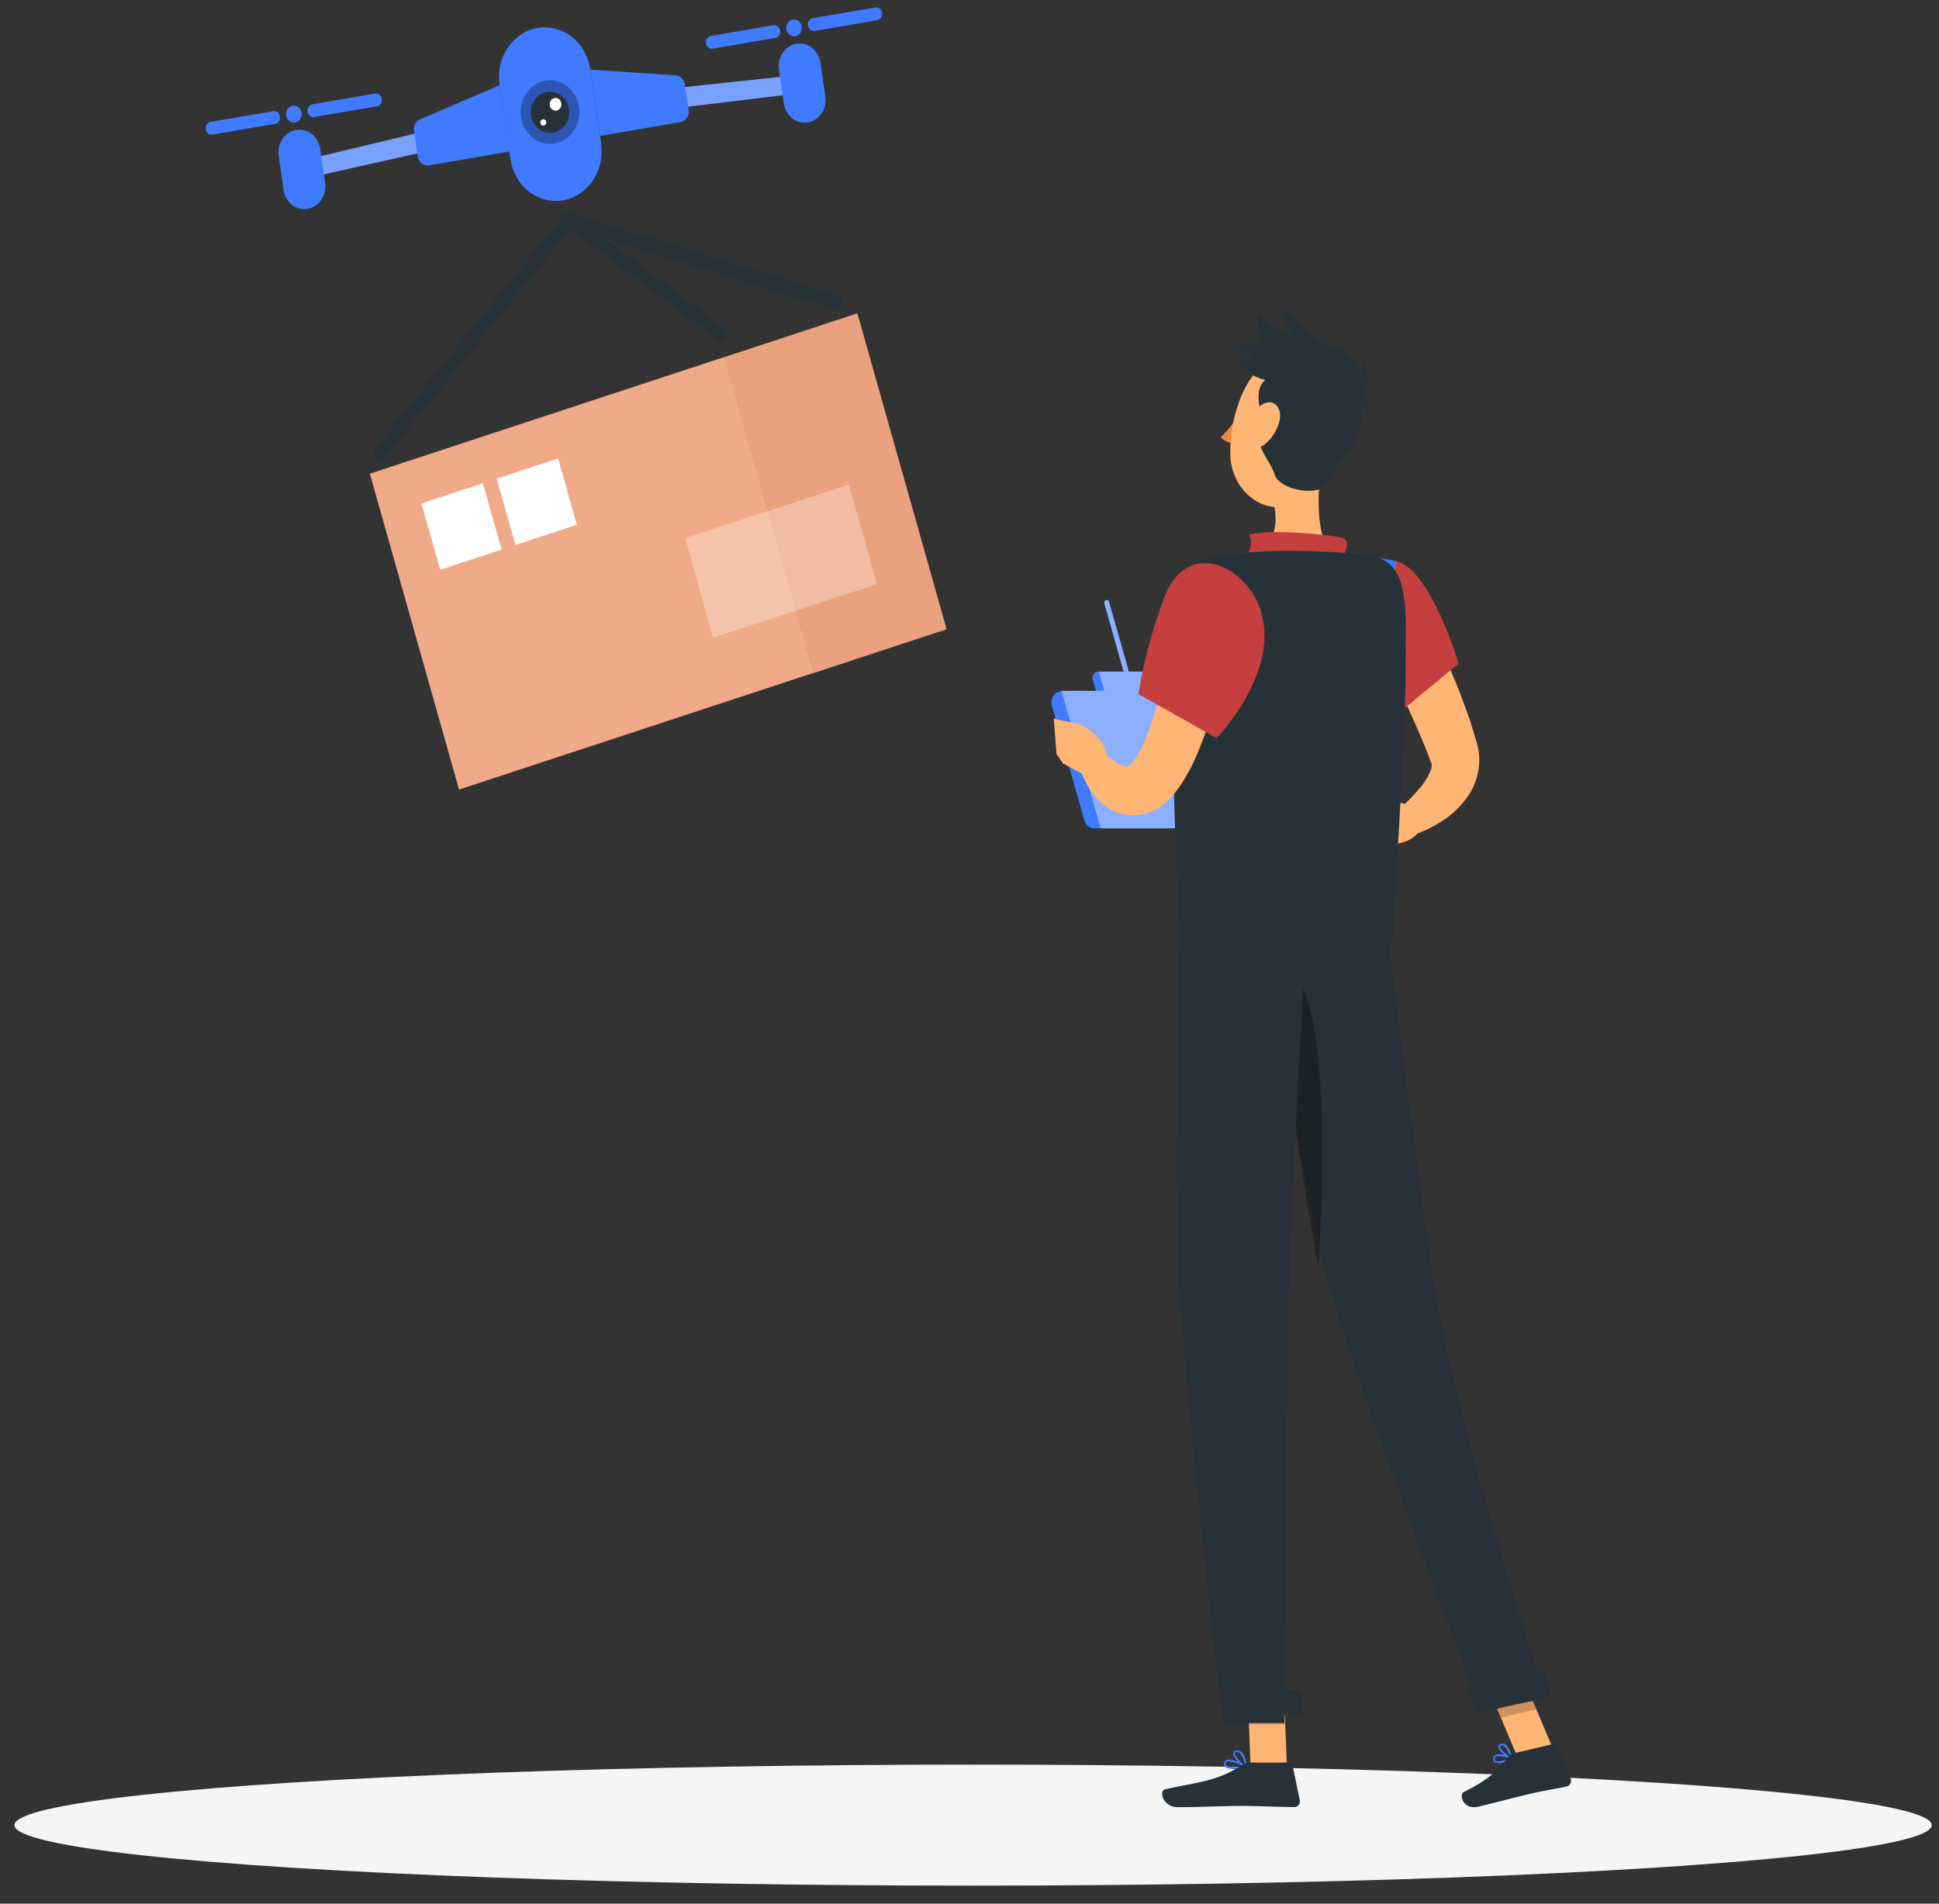 <?xml version="1.0" encoding="UTF-8" standalone="no"?>
<svg
   viewBox="0 0 220 216"
   version="1.1"
   id="svg148"
   sodipodi:docname="delivery.svg"
   width="220"
   height="216"
   inkscape:version="1.1.1 (3bf5ae0d25, 2021-09-20)"
   xmlns:inkscape="http://www.inkscape.org/namespaces/inkscape"
   xmlns:sodipodi="http://sodipodi.sourceforge.net/DTD/sodipodi-0.dtd"
   xmlns="http://www.w3.org/2000/svg"
   xmlns:svg="http://www.w3.org/2000/svg">
  <rect x="0" y="0" width="220" height="216" fill="#333333" stroke="none"/>
  <defs
     id="defs152" />
  <sodipodi:namedview
     id="namedview150"
     pagecolor="#ffffff"
     bordercolor="#666666"
     borderopacity="1.0"
     inkscape:pageshadow="2"
     inkscape:pageopacity="0.0"
     inkscape:pagecheckerboard="0"
     showgrid="false"
     width="220px"
     inkscape:zoom="2.0336391"
     inkscape:cx="75.480453"
     inkscape:cy="61.220302"
     inkscape:window-width="1680"
     inkscape:window-height="987"
     inkscape:window-x="-8"
     inkscape:window-y="-8"
     inkscape:window-maximized="1"
     inkscape:current-layer="svg148" />
  <g
     id="g21784"
     transform="matrix(1,0,0,0.958,254.961,2.333)">
    <g
       id="freepik--Shadow--inject-6"
       transform="matrix(0.561,0,0,0.633,-284.805,-49.745)">
      <ellipse
         id="freepik--path--inject-6"
         cx="250"
         cy="416.24"
         rx="193.89"
         ry="11.32"
         style="fill:#f5f5f5" />
    </g>
    <g
       id="g21709"
       transform="translate(-1.967,-1.967)">
      <rect
         x="176.109"
         y="-22.779"
         width="42.556"
         height="38.769"
         transform="matrix(-0.946,0.325,-0.261,-0.965,0,0)"
         style="fill:#f0aa88;fill-opacity:1;stroke-width:0.596"
         id="rect8" />
      <rect
         x="-176.131"
         y="-15.974"
         width="15.93"
         height="38.769"
         transform="matrix(0.946,-0.325,0.261,0.965,0,0)"
         style="fill:#f0aa88;fill-opacity:1;stroke-width:0.596"
         id="rect10" />
      <rect
         x="-176.109"
         y="-15.99"
         width="15.93"
         height="38.769"
         transform="matrix(0.946,-0.325,0.261,0.965,0,0)"
         style="opacity:0.3;fill:#de8c64;fill-opacity:1;stroke-width:0.596"
         id="rect12" />
      <rect
         x="166.337"
         y="-15.52"
         width="19.629"
         height="12.209"
         transform="matrix(-0.947,0.323,-0.259,-0.966,0,0)"
         style="opacity:0.3;fill:#ffffff;stroke-width:0.598"
         id="rect14" />
      <rect
         x="206.556"
         y="2.598"
         width="7.367"
         height="8.142"
         transform="matrix(-0.946,0.325,-0.261,-0.965,0,0)"
         style="fill:#ffffff;stroke-width:0.596"
         id="rect16" />
      <rect
         x="197.53"
         y="2.601"
         width="7.367"
         height="8.142"
         transform="matrix(-0.946,0.325,-0.261,-0.965,0,0)"
         style="fill:#ffffff;stroke-width:0.596"
         id="rect18" />
      <path
         d="m -189.115,23.259 v 0 a 5.22,5.89 0 0 0 4.323,-6.725 l -1.245,-8.819 a 5.225,5.896 0 0 0 -5.96,-4.877 v 0 a 5.225,5.896 0 0 0 -4.323,6.725 l 1.245,8.857 a 5.22,5.89 0 0 0 5.96,4.839 z"
         style="fill:#407bff;stroke-width:0.596"
         id="path20" />
      <path
         d="m -193.881,13.428 a 3.336,3.764 0 1 0 2.77,-4.34 3.364,3.796 0 0 0 -2.77,4.34 z"
         style="opacity:0.3;stroke-width:0.596"
         id="path22" />
      <path
         d="m -192.726,13.219 a 2.164,2.442 0 1 0 1.8,-2.796 2.17,2.448 0 0 0 -1.8,2.796 z"
         style="fill:#263238;stroke-width:0.596"
         id="path24" />
      <path
         d="m -190.618,12.005 a 0.664,0.749 0 0 0 1.312,-0.234 0.664,0.749 0 1 0 -1.312,0.234 z"
         style="fill:#ffffff;stroke-width:0.596"
         id="path26" />
      <path
         d="m -191.677,14.08 a 0.331,0.373 0 0 0 0.381,0.316 0.336,0.38 0 0 0 0.275,-0.43 0.332,0.374 0 0 0 -0.656,0.114 z"
         style="fill:#ffffff;stroke-width:0.596"
         id="path28" />
      <polygon
         points="193.37,94.32 193.96,98.02 219.26,95.18 218.73,91.82 "
         style="fill:#407bff"
         id="polygon30"
         transform="matrix(0.561,0,0,0.633,-284.805,-49.745)" />
      <polygon
         points="193.37,94.32 193.96,98.02 219.26,95.18 218.73,91.82 "
         style="opacity:0.3;fill:#ffffff"
         id="polygon32"
         transform="matrix(0.561,0,0,0.633,-284.805,-49.745)" />
      <path
         d="m -161.319,14.035 v 0 a 2.383,2.689 0 0 0 1.973,-3.049 l -0.561,-4.036 a 2.388,2.695 0 0 0 -2.725,-2.233 v 0 a 2.388,2.695 0 0 0 -1.979,3.075 l 0.561,4.036 a 2.388,2.695 0 0 0 2.73,2.208 z"
         style="fill:#407bff;stroke-width:0.596"
         id="path34" />
      <path
         d="m -176.344,8.456 -9.688,-0.677 1.121,7.851 9.11,-1.638 a 1.121,1.265 0 0 0 0.936,-1.455 l -0.426,-3.011 a 1.121,1.265 0 0 0 -1.054,-1.069 z"
         style="fill:#407bff;stroke-width:0.596"
         id="path36" />
      <path
         d="m -163.774,2.996 a 0.886,1 0 1 0 0.734,-1.145 0.886,1 0 0 0 -0.734,1.145 z"
         style="fill:#407bff;stroke-width:0.596"
         id="path38" />
      <path
         d="m -160.551,3.192 7.081,-1.265 a 0.684,0.772 0 0 0 0.561,-0.879 v 0 a 0.673,0.759 0 0 0 -0.774,-0.633 l -7.081,1.265 a 0.684,0.772 0 0 0 -0.561,0.879 v 0 a 0.69,0.778 0 0 0 0.774,0.633 z"
         style="fill:#407bff;stroke-width:0.596"
         id="path40" />
      <path
         d="m -172.117,5.293 7.081,-1.265 a 0.673,0.759 0 0 0 0.561,-0.873 v 0 A 0.673,0.759 0 0 0 -165.249,2.522 l -7.081,1.265 a 0.673,0.759 0 0 0 -0.561,0.873 v 0 a 0.678,0.765 0 0 0 0.774,0.633 z"
         style="fill:#407bff;stroke-width:0.596"
         id="path42" />
      <polygon
         points="142.56,102.42 143.15,106.12 118.22,111.29 117.69,107.93 "
         style="fill:#407bff"
         id="polygon44"
         transform="matrix(0.561,0,0,0.633,-284.805,-49.745)" />
      <polygon
         points="142.56,102.42 143.15,106.12 118.22,111.29 117.69,107.93 "
         style="opacity:0.3;fill:#ffffff"
         id="polygon46"
         transform="matrix(0.561,0,0,0.633,-284.805,-49.745)" />
      <path
         d="m -218.089,24.271 v 0 a 2.383,2.689 0 0 1 -2.725,-2.233 l -0.561,-4.036 a 2.388,2.695 0 0 1 1.973,-3.075 v 0 a 2.394,2.701 0 0 1 2.73,2.233 l 0.561,4.036 a 2.383,2.689 0 0 1 -1.979,3.075 z"
         style="fill:#407bff;stroke-width:0.596"
         id="path48" />
      <path
         d="m -205.329,13.662 9.021,-4.036 1.121,7.851 -9.11,1.638 a 1.121,1.265 0 0 1 -1.289,-1.056 l -0.426,-3.011 a 1.121,1.265 0 0 1 0.684,-1.385 z"
         style="fill:#407bff;stroke-width:0.596"
         id="path50" />
      <path
         d="m -218.779,12.884 a 0.886,1 0 1 1 -0.992,-0.822 0.886,1 0 0 1 0.992,0.822 z"
         style="fill:#407bff;stroke-width:0.596"
         id="path52" />
      <path
         d="m -221.789,14.206 -7.081,1.265 a 0.684,0.772 0 0 1 -0.779,-0.633 v 0 a 0.684,0.772 0 0 1 0.561,-0.873 l 7.081,-1.265 a 0.678,0.765 0 0 1 0.774,0.633 v 0 a 0.673,0.759 0 0 1 -0.555,0.873 z"
         style="fill:#407bff;stroke-width:0.596"
         id="path54" />
      <path
         d="m -210.24,12.125 -7.081,1.265 a 0.684,0.772 0 0 1 -0.779,-0.633 v 0 a 0.684,0.772 0 0 1 0.561,-0.873 l 7.081,-1.265 a 0.673,0.759 0 0 1 0.774,0.633 v 0 a 0.673,0.759 0 0 1 -0.555,0.873 z"
         style="fill:#407bff;stroke-width:0.596"
         id="path56" />
      <path
         d="m -158.101,36.208 a 0.628,0.709 0 0 1 -0.202,-0.032 l -30.353,-9.799 a 0.74,0.835 0 0 1 0.409,-1.601 l 30.319,9.799 a 0.74,0.835 0 0 1 0.505,1.031 0.729,0.822 0 0 1 -0.678,0.601 z"
         style="fill:#263238;stroke-width:0.596"
         id="path58" />
      <path
         d="m -171.203,39.934 a 0.734,0.829 0 0 1 -0.42,-0.152 l -17.251,-13.519 a 0.74,0.835 0 1 1 0.847,-1.366 l 17.245,13.519 a 0.74,0.835 0 0 1 -0.42,1.518 z"
         style="fill:#263238;stroke-width:0.596"
         id="path60" />
      <path
         d="m -209.932,54.067 a 0.734,0.829 0 0 1 -0.561,-1.379 l 21.478,-27.658 a 0.741,0.836 0 0 1 1.121,1.094 l -21.478,27.658 a 0.734,0.829 0 0 1 -0.561,0.285 z"
         style="fill:#263238;stroke-width:0.596"
         id="path62" />
      <path
         d="m -82.448,208.286 a 1.329,1.499 0 0 1 -1.026,-0.063 0.398,0.449 0 0 1 -0.095,-0.512 0.454,0.512 0 0 1 0.252,-0.323 c 0.561,-0.297 1.833,0.291 1.884,0.316 a 0.084,0.095 0 0 1 0.062,0.095 0.09,0.101 0 0 1 -0.056,0.101 4.945,5.58 0 0 1 -1.02,0.386 z m -0.673,-0.74 a 0.656,0.74 0 0 0 -0.112,0.038 0.28,0.316 0 0 0 -0.151,0.19 c -0.05,0.202 0,0.259 0.034,0.285 0.224,0.209 1.043,0 1.626,-0.247 a 3.201,3.612 0 0 0 -1.396,-0.266 z"
         style="fill:#407bff;stroke-width:0.596"
         id="path89" />
      <path
         d="m -81.445,207.912 h -0.05 c -0.465,-0.152 -1.463,-0.949 -1.474,-1.474 a 0.325,0.367 0 0 1 0.252,-0.361 0.561,0.633 0 0 1 0.432,0.038 c 0.561,0.323 0.897,1.607 0.908,1.664 a 0.09,0.101 0 0 1 0,0.108 z m -1.166,-1.645 h -0.045 c -0.123,0.051 -0.118,0.114 -0.118,0.145 0,0.31 0.662,0.936 1.121,1.189 a 2.343,2.644 0 0 0 -0.746,-1.31 0.353,0.399 0 0 0 -0.213,-0.025 z"
         style="fill:#407bff;stroke-width:0.596"
         id="path91" />
      <path
         d="m -112.857,209.064 c -0.533,0 -1.043,-0.082 -1.211,-0.348 a 0.37,0.418 0 0 1 0,-0.481 0.505,0.569 0 0 1 0.308,-0.259 c 0.69,-0.209 2.125,0.715 2.187,0.759 a 0.09,0.101 0 0 1 0.05,0.114 0.101,0.114 0 0 1 -0.079,0.089 7.451,8.407 0 0 1 -1.256,0.127 z m -0.656,-0.898 a 0.645,0.728 0 0 0 -0.185,0 0.286,0.323 0 0 0 -0.196,0.152 c -0.067,0.139 -0.039,0.209 0,0.247 0.191,0.297 1.233,0.304 2.001,0.183 a 4.446,5.017 0 0 0 -1.62,-0.582 z"
         style="fill:#407bff;stroke-width:0.596"
         id="path93" />
      <path
         d="m -111.613,208.937 h -0.045 c -0.493,-0.253 -1.48,-1.265 -1.402,-1.784 0,-0.127 0.095,-0.278 0.359,-0.31 a 0.746,0.841 0 0 1 0.561,0.19 c 0.521,0.487 0.634,1.74 0.639,1.79 a 0.095,0.108 0 0 1 -0.039,0.101 0.107,0.12 0 0 1 -0.073,0.013 z m -1.009,-1.898 h -0.067 c -0.174,0 -0.185,0.095 -0.191,0.12 -0.045,0.316 0.622,1.107 1.121,1.449 a 2.327,2.625 0 0 0 -0.561,-1.43 0.561,0.633 0 0 0 -0.303,-0.127 z"
         style="fill:#407bff;stroke-width:0.596"
         id="path95" />
      <polygon
         points="309.65,408.74 308.92,391.73 316.26,391.73 316.99,408.74 "
         style="fill:#ffb573"
         id="polygon97"
         transform="matrix(0.561,0,0,0.633,-284.805,-49.745)" />
      <polygon
         points="363.73,406.89 356.52,391.05 363.7,389.49 370.91,405.34 "
         style="fill:#ffb573"
         id="polygon99"
         transform="matrix(0.561,0,0,0.633,-284.805,-49.745)" />
      <path
         d="m -81.293,207.204 4.524,-1.107 a 0.37,0.418 0 0 1 0.404,0.228 l 1.57,3.846 a 0.605,0.683 0 0 1 -0.437,0.949 c -1.581,0.354 -2.372,0.436 -4.356,0.924 -1.228,0.297 -3.986,1.056 -5.679,1.474 -1.693,0.418 -2.271,-1.423 -1.609,-1.759 2.955,-1.525 4.188,-2.866 4.984,-4.118 a 1.009,1.139 0 0 1 0.6,-0.436 z"
         style="fill:#263238;stroke-width:0.596"
         id="path101" />
      <path
         d="m -111.175,208.292 h 4.485 a 0.348,0.392 0 0 1 0.348,0.316 l 0.819,4.131 a 0.6,0.677 0 0 1 -0.594,0.822 c -1.626,0 -3.969,-0.133 -6.004,-0.133 -2.388,0 -4.446,0.146 -7.243,0.146 -1.682,0 -2.158,-1.929 -1.452,-2.107 3.224,-0.791 5.853,-0.879 8.639,-2.815 a 1.912,2.157 0 0 1 1.004,-0.361 z"
         style="fill:#263238;stroke-width:0.596"
         id="path103" />
      <polygon
         points="309.29,400.5 316.64,400.5 316.27,391.73 308.92,391.73 "
         style="opacity:0.2"
         id="polygon111"
         transform="matrix(0.561,0,0,0.633,-284.805,-49.745)" />
      <polygon
         points="356.53,391.05 360.25,399.22 367.43,397.66 363.71,389.49 "
         style="opacity:0.2"
         id="polygon113"
         transform="matrix(0.561,0,0,0.633,-284.805,-49.745)" />
      <path
         d="m -110.032,108.437 c 0,0 4.67,29.836 7.238,40.999 2.803,12.226 17.879,52.752 17.879,52.752 l 7.372,-1.515 c 0,0 -10.534,-33.01 -12.895,-50.126 -1.811,-13.145 -5.382,-42.131 -5.382,-42.131 z"
         style="fill:#263238;fill-opacity:1;stroke-width:0.546"
         id="path127" />
      <path
         d="m -86.681,199.435 c -0.034,0 1.374,3.011 1.374,3.011 l 8.297,-2.031 -0.701,-2.809 z"
         style="fill:#263238;stroke-width:0.596"
         id="path129" />
      <path
         d="m -107.574,113.838 c 5.405,1.196 4.833,23.938 4.182,35.635 -1.559,-8.268 -3.84,-24.178 -5.399,-35.471 a 1.845,2.081 0 0 1 1.217,-0.164 z"
         style="opacity:0.3;stroke-width:0.596"
         id="path131" />
      <path
         d="m -119.17,108.859 c 0,0 -0.561,29.419 -0.118,41.415 0.465,12.479 5.046,53.342 5.046,53.342 h 6.958 c 0,0 0.258,-40.135 0.561,-52.389 0.342,-13.389 2.03,-42.369 2.03,-42.369 z"
         style="fill:#263238;fill-opacity:1;stroke-width:0.548"
         id="path133" />
      <path
         d="m -114.281,199.404 c -0.034,0 0.392,3.271 0.392,3.271 h 8.488 l 0.23,-2.916 z"
         style="fill:#263238;stroke-width:0.596"
         id="path135" />
      <g
         id="g19145"
         transform="translate(0,15.802)">
        <path
           d="m -128.28,63.272 h -0.107 a 0.656,0.74 0 0 0 -0.622,0.962 l 2.349,8.42 h 0.919 z"
           style="fill:#407bff;stroke-width:0.596"
           id="path65" />
        <path
           d="m -128.841,81.839 h 0.723 l -4.407,-16.264 v 0 a 1.183,1.335 0 0 0 -1.121,1.721 l 3.683,13.601 a 1.189,1.341 0 0 0 1.121,0.943 z"
           style="fill:#407bff;stroke-width:0.596"
           id="path67" />
        <path
           d="m -111.13,65.555 h -4.199 l -0.617,-2.284 h -3.039 l -1.121,-4.074 a 0.28,0.316 0 0 0 -0.348,-0.215 0.286,0.323 0 0 0 -0.185,0.399 l 1.054,3.891 h -5.326 l -2.243,-8.224 a 0.28,0.316 0 1 0 -0.533,0.183 l 2.175,8.041 h -2.803 l 0.617,2.284 h -4.861 l 4.44,16.283 h 21.394 z"
           style="fill:#407bff;stroke-width:0.596"
           id="path69" />
        <path
           d="m -111.13,65.555 h -4.199 l -0.617,-2.284 h -3.039 l -1.121,-4.074 a 0.28,0.316 0 0 0 -0.348,-0.215 0.286,0.323 0 0 0 -0.185,0.399 l 1.054,3.891 h -5.326 l -2.243,-8.224 a 0.28,0.316 0 1 0 -0.533,0.183 l 2.175,8.041 h -2.803 l 0.617,2.284 h -4.861 l 4.44,16.283 h 21.394 z"
           style="opacity:0.4;fill:#ffffff;stroke-width:0.596"
           id="path71" />
        <path
           d="m -92.943,53.675 c 0.662,1.151 1.222,2.258 1.794,3.403 0.572,1.145 1.121,2.296 1.637,3.46 1.048,2.334 2.007,4.738 2.859,7.218 0.437,1.234 0.813,2.53 1.172,3.796 l 0.067,0.253 0.095,0.411 a 5.304,5.985 0 0 1 0.129,0.841 5.786,6.529 0 0 1 -0.034,1.721 6.537,7.376 0 0 1 -0.987,2.885 9.721,10.97 0 0 1 -3.162,3.309 14.464,16.321 0 0 1 -1.682,0.987 13.736,15.499 0 0 1 -1.811,0.721 l -1.312,-3.163 a 24.775,27.955 0 0 0 2.186,-2.341 6.24,7.041 0 0 0 1.351,-2.309 1.172,1.322 0 0 0 0.067,-0.709 0.88,0.993 0 0 0 -0.078,-0.183 0.392,0.443 0 0 0 -0.045,-0.089 0.14,0.158 0 0 1 0,-0.044 l -0.073,-0.202 c -0.398,-1.101 -0.83,-2.195 -1.278,-3.302 -0.914,-2.195 -1.906,-4.384 -2.955,-6.554 l -1.581,-3.245 -1.62,-3.163 z"
           style="fill:#ffb573;stroke-width:0.596"
           id="path73" />
        <path
           d="m -92.797,79.182 -2.949,-0.867 -0.168,5.365 c 0,0 2.304,0.386 3.717,-1.202 z"
           style="fill:#ffb573;stroke-width:0.596"
           id="path75" />
        <polygon
           points="337.22,202.43 329.77,201 330.96,208.45 336.92,210.91 "
           style="fill:#ffb573"
           id="polygon77"
           transform="matrix(0.561,0,0,0.633,-284.805,-49.745)" />
        <path
           d="m -112.128,32.09 c -0.067,0.367 -0.292,0.633 -0.505,0.576 -0.213,-0.057 -0.331,-0.386 -0.264,-0.753 0.067,-0.367 0.292,-0.633 0.505,-0.576 0.213,0.057 0.353,0.386 0.264,0.753 z"
           style="fill:#263238;stroke-width:0.596"
           id="path79" />
        <path
           d="m -112.369,32.723 a 11.891,13.418 0 0 1 -2.119,2.783 1.906,2.151 0 0 0 1.497,0.683 z"
           style="fill:#ed893e;stroke-width:0.596"
           id="path81" />
        <path
           d="m -110.547,30.325 a 0.207,0.234 0 0 0 0.135,-0.063 0.196,0.221 0 0 0 0,-0.31 1.945,2.195 0 0 0 -1.682,-0.728 0.196,0.221 0 0 0 -0.163,0.253 0.202,0.228 0 0 0 0.224,0.183 v 0 a 1.559,1.759 0 0 1 1.312,0.588 0.185,0.209 0 0 0 0.174,0.076 z"
           style="fill:#263238;stroke-width:0.596"
           id="path83" />
        <path
           d="m -102.833,37.258 c -0.589,3.397 -1.177,9.628 0.931,11.893 0,0 -0.824,3.448 -6.425,3.448 -6.167,0 -2.943,-3.448 -2.943,-3.448 3.364,-0.905 3.274,-3.713 2.691,-6.358 z"
           style="fill:#ffb573;stroke-width:0.596"
           id="path85" />
        <path
           d="m -100.691,49.784 c 0.454,-0.943 0.947,-2.024 -0.079,-2.366 -1.121,-0.373 -8.37,-1.063 -10.501,-0.361 0.656,1.31 -0.454,2.923 -0.454,2.923 z"
           style="fill:#c53f3f;fill-opacity:1;stroke-width:0.596"
           id="path87" />
        <path
           d="m -94.53,50.208 c 3.863,1 7.042,12.121 7.042,12.121 l -7.748,6.668 a 16.931,19.105 0 0 1 -4.115,-8.591 c -1.323,-5.833 0.875,-11.223 4.821,-10.198 z"
           style="fill:#c53f3f;fill-opacity:1;stroke-width:0.596"
           id="path105" />
        <path
           d="m -97.838,58.381 c 2.097,2.341 2.803,6.604 2.943,10.312 l -0.342,0.297 a 16.931,19.105 0 0 1 -4.115,-8.591 c -0.078,-0.348 -0.146,-0.696 -0.202,-1.037 z"
           style="opacity:0.2;stroke-width:0.596"
           id="path107" />
        <path
           d="m -117.606,50.442 c 0,0 -4.384,5.586 -0.241,40.171 h 22.027 c 0.151,-3.796 -1.973,-22.432 1.289,-40.411 a 57.499,64.881 0 0 0 -7.372,-1.05 81.539,92.007 0 0 0 -9.368,0 41.207,46.497 0 0 0 -6.335,1.291 z"
           style="fill:#407bff;stroke-width:0.596"
           id="path109" />
        <path
           d="m -101.106,33.798 c -1.06,4.46 -1.48,7.123 -3.924,8.977 -3.667,2.79 -8.23,-0.411 -8.37,-5.13 -0.129,-4.251 1.62,-10.824 5.859,-11.722 a 5.573,6.288 0 0 1 6.436,7.876 z"
           style="fill:#ffb573;stroke-width:0.596"
           id="path115" />
        <path
           d="m -109.661,33.798 c -0.376,-1.588 -1.261,-4.428 0.634,-5.282 2.545,-1.056 7.748,-0.633 9.822,0.955 1.996,3.897 -0.432,7.427 -1.682,9.034 -1.25,1.607 -1.334,2.638 -2.153,3.056 -1.564,0.81 -4.911,-0.095 -5.337,-1.638 -0.555,-1.942 -2.831,-3.726 -1.284,-6.124 z"
           style="fill:#263238;stroke-width:0.596"
           id="path117" />
        <path
           d="m -99.912,29.914 c 0,0 1.744,-0.987 1.346,-3.796 1.39,1.948 0.622,5.782 -1.346,3.796 z"
           style="fill:#263238;stroke-width:0.596"
           id="path119" />
        <path
           d="m -99.492,30.932 c 0,0 0.841,0.051 1.755,2.107 0.067,-1.809 -0.936,-3.985 -1.755,-2.107 z"
           style="fill:#263238;stroke-width:0.596"
           id="path121" />
        <path
           d="m -107.004,28.857 c -2.803,0.297 -4.665,-0.791 -5.719,-2.663 a 3.84,4.333 0 0 0 1.822,0 2.467,2.783 0 0 0 -1.985,-0.924 3.885,4.384 0 0 1 3.201,-0.816 4.435,5.004 0 0 1 -0.398,-3.612 c 0.443,1.164 2.848,2.429 3.717,2.455 0,0 -1.222,-1.582 -0.79,-3.245 0.903,1.531 3.055,4.378 5.859,5.01 2.327,0.525 4.513,5.776 0.561,5.586 -5.225,-0.24 -6.268,-1.79 -6.268,-1.79 z"
           style="fill:#263238;stroke-width:0.596"
           id="path123" />
        <path
           d="m -107.823,33.589 a 4.648,5.244 0 0 1 -1.682,2.777 c -1.071,0.898 -1.873,0 -1.794,-1.354 0.067,-1.234 0.706,-3.163 1.889,-3.555 1.183,-0.392 1.889,0.797 1.587,2.132 z"
           style="fill:#ffb573;stroke-width:0.596"
           id="path125" />
        <path
           d="m -117.606,50.442 c -1.076,0.55 -2.114,1.544 -2.428,4.821 -0.297,3.163 0.28,30.758 0.981,39.576 a 1.172,1.322 0 0 0 0.908,1.208 c 4.351,0.981 17.464,0.81 22.196,0.127 a 1.155,1.303 0 0 0 0.97,-1.265 c 0.381,-8.534 1.469,-23.546 1.469,-32.421 0,-5.788 0.561,-11.76 -3.364,-12.779 -2.882,-0.765 -16.528,-1.43 -20.732,0.734 z"
           style="fill:#263238;stroke-width:0.596"
           id="path137" />
        <path
           d="m -113.25,58.027 c -0.191,1.335 -0.42,2.53 -0.673,3.796 -0.252,1.265 -0.521,2.486 -0.835,3.726 a 45.059,50.843 0 0 1 -2.383,7.433 19.796,22.338 0 0 1 -1.912,3.758 9.901,11.172 0 0 1 -1.547,1.898 6.363,7.18 0 0 1 -1.166,0.917 5.825,6.573 0 0 1 -0.645,0.323 5.562,6.276 0 0 1 -0.695,0.24 5.606,6.326 0 0 1 -2.988,-0.089 5.87,6.623 0 0 1 -2.243,-1.499 7.339,8.281 0 0 1 -1.346,-1.898 c -0.163,-0.335 -0.32,-0.671 -0.449,-1.012 -0.129,-0.342 -0.224,-0.671 -0.348,-1.107 l 2.73,-1.638 c 0.14,0.101 0.348,0.304 0.521,0.455 0.174,0.152 0.364,0.316 0.561,0.449 a 4.592,5.181 0 0 0 1.026,0.633 1.121,1.265 0 0 0 0.69,0.076 c 0.135,-0.063 0.157,-0.133 0.241,-0.24 l 0.163,-0.171 0.151,-0.177 a 4.939,5.573 0 0 0 0.561,-0.879 15.81,17.84 0 0 0 1.183,-2.739 51.214,57.789 0 0 0 1.839,-6.567 c 0.258,-1.139 0.516,-2.284 0.751,-3.441 0.235,-1.158 0.454,-2.347 0.656,-3.435 z"
           style="fill:#ffb573;stroke-width:0.596"
           id="path139" />
        <path
           d="m -110.351,54.991 c 3.364,7.591 -4.603,16.17 -4.603,16.17 l -8.864,-5.225 a 48.596,54.835 0 0 1 3.027,-11.722 c 2.585,-6.472 8.516,-3.593 10.439,0.778 z"
           style="fill:#c53f3f;fill-opacity:1;stroke-width:0.596"
           id="path141" />
        <path
           d="m -129.217,75.924 -3.224,-1.797 1.71,-4.7 c 0,0 3.571,1.328 3.364,4.7 z"
           style="fill:#ffb573;stroke-width:0.596"
           id="path143" />
        <polygon
           points="271.77,195.81 270.38,193.98 269.83,187.33 274.82,188.38 "
           style="fill:#ffb573"
           id="polygon145"
           transform="matrix(0.561,0,0,0.633,-284.805,-49.745)" />
      </g>
    </g>
  </g>
</svg>

